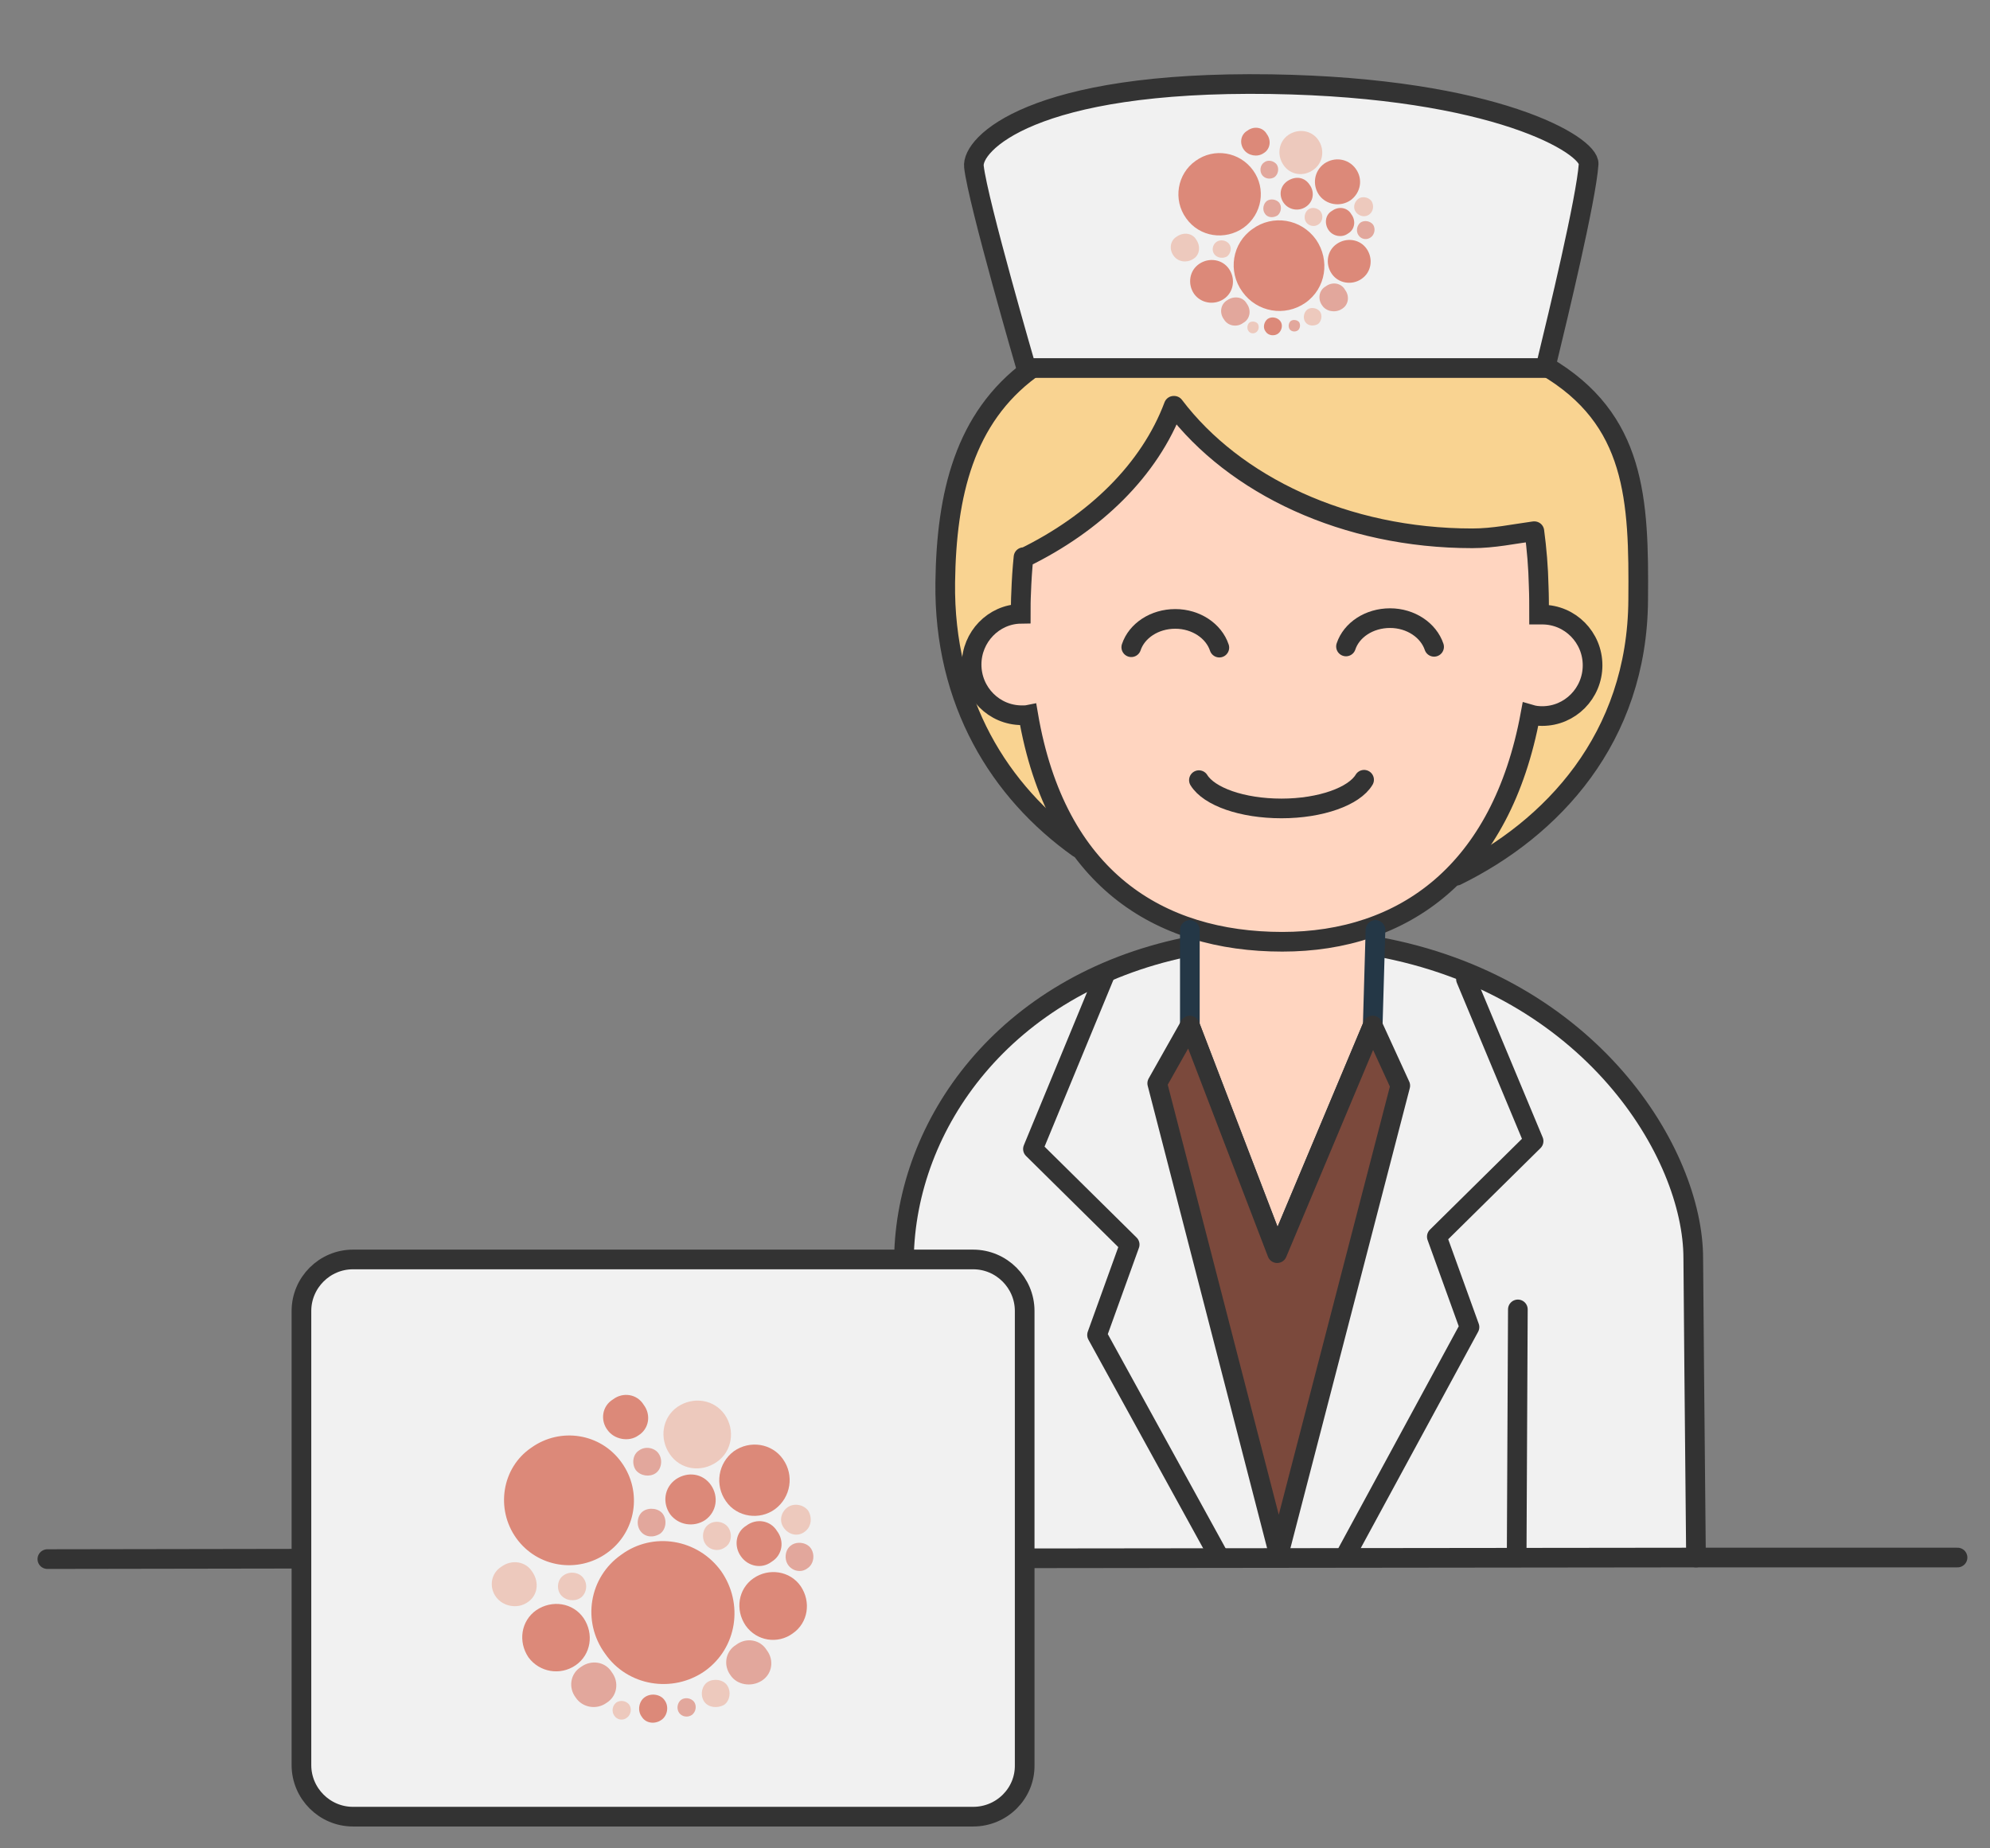 <?xml version="1.0" encoding="UTF-8"?>
<svg xmlns="http://www.w3.org/2000/svg" xmlns:xlink="http://www.w3.org/1999/xlink" width="253pt" height="235pt" viewBox="0 0 253 235" version="1.1">
<rect x="0" y="0" width="253" height="235" fill="#808080" stroke="none"/>
<defs>
<filter id="alpha" filterUnits="objectBoundingBox" x="0%" y="0%" width="100%" height="100%">
  <feColorMatrix type="matrix" in="SourceGraphic" values="0 0 0 0 1 0 0 0 0 1 0 0 0 0 1 0 0 0 1 0"/>
</filter>
<mask id="mask0">
  <g filter="url(#alpha)">
<rect x="0" y="0" width="253" height="235" style="fill:rgb(0%,0%,0%);fill-opacity:0.71;stroke:none;"/>
  </g>
</mask>
<clipPath id="clip1">
  <rect width="253" height="235"/>
</clipPath>
<g id="surface6" clip-path="url(#clip1)">
<path style=" stroke:none;fill-rule:nonzero;fill:rgb(86.275%,53.725%,47.451%);fill-opacity:1;" d="M 100.195 198.992 C 99.645 198.191 99.844 196.992 100.594 196.492 C 101.344 195.941 102.594 196.141 103.094 196.891 C 103.645 197.691 103.445 198.891 102.695 199.391 C 101.895 200.043 100.746 199.793 100.195 198.992 "/>
</g>
<mask id="mask1">
  <g filter="url(#alpha)">
<rect x="0" y="0" width="253" height="235" style="fill:rgb(0%,0%,0%);fill-opacity:0.71;stroke:none;"/>
  </g>
</mask>
<clipPath id="clip2">
  <rect width="253" height="235"/>
</clipPath>
<g id="surface9" clip-path="url(#clip2)">
<path style=" stroke:none;fill-rule:nonzero;fill:rgb(86.275%,53.725%,47.451%);fill-opacity:1;" d="M 86.34 217.797 C 85.992 217.297 86.09 216.547 86.59 216.145 C 87.09 215.797 87.84 215.895 88.242 216.395 C 88.594 216.895 88.492 217.645 87.992 218.047 C 87.441 218.445 86.691 218.297 86.34 217.797 "/>
</g>
<mask id="mask2">
  <g filter="url(#alpha)">
<rect x="0" y="0" width="253" height="235" style="fill:rgb(0%,0%,0%);fill-opacity:0.71;stroke:none;"/>
  </g>
</mask>
<clipPath id="clip3">
  <rect width="253" height="235"/>
</clipPath>
<g id="surface12" clip-path="url(#clip3)">
<path style=" stroke:none;fill-rule:nonzero;fill:rgb(86.275%,53.725%,47.451%);fill-opacity:1;" d="M 80.84 186.941 C 80.289 186.141 80.441 184.938 81.242 184.438 C 82.039 183.84 83.242 184.09 83.742 184.84 C 84.293 185.641 84.09 186.84 83.34 187.34 C 82.59 187.84 81.441 187.691 80.84 186.941 "/>
</g>
<mask id="mask3">
  <g filter="url(#alpha)">
<rect x="0" y="0" width="253" height="235" style="fill:rgb(0%,0%,0%);fill-opacity:0.71;stroke:none;"/>
  </g>
</mask>
<clipPath id="clip4">
  <rect width="253" height="235"/>
</clipPath>
<g id="surface15" clip-path="url(#clip4)">
<path style=" stroke:none;fill-rule:nonzero;fill:rgb(86.275%,53.725%,47.451%);fill-opacity:1;" d="M 81.391 194.641 C 80.84 193.84 81.039 192.641 81.789 192.141 C 82.539 191.641 83.789 191.789 84.293 192.539 C 84.84 193.34 84.641 194.543 83.891 195.043 C 82.992 195.59 81.941 195.441 81.391 194.641 "/>
</g>
<mask id="mask4">
  <g filter="url(#alpha)">
<rect x="0" y="0" width="253" height="235" style="fill:rgb(0%,0%,0%);fill-opacity:0.71;stroke:none;"/>
  </g>
</mask>
<clipPath id="clip5">
  <rect width="253" height="235"/>
</clipPath>
<g id="surface18" clip-path="url(#clip5)">
<path style=" stroke:none;fill-rule:nonzero;fill:rgb(86.275%,53.725%,47.451%);fill-opacity:1;" d="M 92.895 213.047 C 91.941 211.797 92.191 209.996 93.594 209.145 C 94.844 208.195 96.645 208.445 97.492 209.844 C 98.445 211.094 98.195 212.895 96.793 213.746 C 95.492 214.547 93.691 214.246 92.895 213.047 "/>
</g>
<mask id="mask5">
  <g filter="url(#alpha)">
<rect x="0" y="0" width="253" height="235" style="fill:rgb(0%,0%,0%);fill-opacity:0.71;stroke:none;"/>
  </g>
</mask>
<clipPath id="clip6">
  <rect width="253" height="235"/>
</clipPath>
<g id="surface21" clip-path="url(#clip6)">
<path style=" stroke:none;fill-rule:nonzero;fill:rgb(86.275%,53.725%,47.451%);fill-opacity:1;" d="M 73.188 215.848 C 72.238 214.594 72.488 212.797 73.891 211.945 C 75.141 211.043 76.941 211.246 77.789 212.645 C 78.738 213.895 78.488 215.695 77.09 216.547 C 75.84 217.445 74.039 217.145 73.188 215.848 "/>
</g>
<mask id="mask6">
  <g filter="url(#alpha)">
<rect x="0" y="0" width="253" height="235" style="fill:rgb(0%,0%,0%);fill-opacity:0.71;stroke:none;"/>
  </g>
</mask>
<clipPath id="clip7">
  <rect width="253" height="235"/>
</clipPath>
<g id="surface24" clip-path="url(#clip7)">
<path style=" stroke:none;fill-rule:nonzero;fill:rgb(86.275%,53.725%,47.451%);fill-opacity:1;" d="M 172.711 29.906 C 172.359 29.406 172.512 28.656 172.961 28.305 C 173.461 27.957 174.211 28.105 174.559 28.555 C 174.91 29.055 174.762 29.805 174.309 30.156 C 173.809 30.555 173.059 30.457 172.711 29.906 "/>
</g>
<mask id="mask7">
  <g filter="url(#alpha)">
<rect x="0" y="0" width="253" height="235" style="fill:rgb(0%,0%,0%);fill-opacity:0.71;stroke:none;"/>
  </g>
</mask>
<clipPath id="clip8">
  <rect width="253" height="235"/>
</clipPath>
<g id="surface27" clip-path="url(#clip8)">
<path style=" stroke:none;fill-rule:nonzero;fill:rgb(86.275%,53.725%,47.451%);fill-opacity:1;" d="M 163.957 41.859 C 163.758 41.559 163.809 41.059 164.109 40.809 C 164.406 40.609 164.906 40.66 165.16 40.957 C 165.359 41.258 165.309 41.758 165.008 42.008 C 164.656 42.258 164.156 42.16 163.957 41.859 "/>
</g>
<mask id="mask8">
  <g filter="url(#alpha)">
<rect x="0" y="0" width="253" height="235" style="fill:rgb(0%,0%,0%);fill-opacity:0.71;stroke:none;"/>
  </g>
</mask>
<clipPath id="clip9">
  <rect width="253" height="235"/>
</clipPath>
<g id="surface30" clip-path="url(#clip9)">
<path style=" stroke:none;fill-rule:nonzero;fill:rgb(86.275%,53.725%,47.451%);fill-opacity:1;" d="M 160.457 22.254 C 160.105 21.754 160.207 21.004 160.707 20.656 C 161.207 20.254 161.957 20.453 162.309 20.906 C 162.656 21.406 162.508 22.156 162.059 22.504 C 161.559 22.855 160.809 22.754 160.457 22.254 "/>
</g>
<mask id="mask9">
  <g filter="url(#alpha)">
<rect x="0" y="0" width="253" height="235" style="fill:rgb(0%,0%,0%);fill-opacity:0.71;stroke:none;"/>
  </g>
</mask>
<clipPath id="clip10">
  <rect width="253" height="235"/>
</clipPath>
<g id="surface33" clip-path="url(#clip10)">
<path style=" stroke:none;fill-rule:nonzero;fill:rgb(86.275%,53.725%,47.451%);fill-opacity:1;" d="M 160.809 27.156 C 160.457 26.656 160.605 25.906 161.059 25.555 C 161.559 25.207 162.309 25.355 162.656 25.805 C 163.008 26.305 162.859 27.055 162.406 27.406 C 161.809 27.758 161.105 27.656 160.809 27.156 "/>
</g>
<mask id="mask10">
  <g filter="url(#alpha)">
<rect x="0" y="0" width="253" height="235" style="fill:rgb(0%,0%,0%);fill-opacity:0.71;stroke:none;"/>
  </g>
</mask>
<clipPath id="clip11">
  <rect width="253" height="235"/>
</clipPath>
<g id="surface36" clip-path="url(#clip11)">
<path style=" stroke:none;fill-rule:nonzero;fill:rgb(86.275%,53.725%,47.451%);fill-opacity:1;" d="M 168.109 38.859 C 167.508 38.059 167.66 36.906 168.559 36.406 C 169.359 35.809 170.508 35.957 171.008 36.859 C 171.609 37.656 171.461 38.809 170.559 39.309 C 169.758 39.809 168.609 39.609 168.109 38.859 "/>
</g>
<mask id="mask11">
  <g filter="url(#alpha)">
<rect x="0" y="0" width="253" height="235" style="fill:rgb(0%,0%,0%);fill-opacity:0.71;stroke:none;"/>
  </g>
</mask>
<clipPath id="clip12">
  <rect width="253" height="235"/>
</clipPath>
<g id="surface39" clip-path="url(#clip12)">
<path style=" stroke:none;fill-rule:nonzero;fill:rgb(86.275%,53.725%,47.451%);fill-opacity:1;" d="M 155.605 40.609 C 155.008 39.809 155.156 38.66 156.055 38.156 C 156.855 37.609 158.008 37.707 158.508 38.609 C 159.105 39.41 158.957 40.559 158.059 41.059 C 157.258 41.66 156.105 41.457 155.605 40.609 "/>
</g>
</defs>
<g id="surface1">
<path style=" stroke:none;fill-rule:nonzero;fill:rgb(100%,83.529%,75.294%);fill-opacity:1;" d="M 151.906 119.074 L 151.504 130.68 L 162.406 158.133 L 174.512 129.926 L 174.461 118.773 L 162.859 120.027 Z M 151.906 119.074 "/>
<path style=" stroke:none;fill-rule:nonzero;fill:rgb(97.647%,82.745%,56.863%);fill-opacity:1;" d="M 196.516 46.809 C 189.215 46.809 130.5 46.809 130.5 46.809 L 123.848 55.312 L 119.348 68.766 L 120.348 83.219 L 125.852 96.172 L 132.852 105.172 L 140.852 111.672 L 185.262 111.324 L 194.266 105.672 L 201.266 98.172 L 205.266 89.168 L 207.766 81.668 L 208.266 71.164 L 207.266 61.664 L 204.266 53.16 Z M 196.516 46.809 "/>
<path style=" stroke:none;fill-rule:nonzero;fill:rgb(100%,100%,100%);fill-opacity:1;" d="M 123.5 20.152 L 126.148 30.457 L 128.801 41.609 L 130.449 46.762 L 196.465 46.762 L 198.816 37.258 L 201.664 24.105 L 202.016 20.754 C 202.016 20.754 199.164 17.605 197.016 16.453 C 194.863 15.305 186.711 13.102 185.562 12.953 C 184.414 12.801 168.91 11.102 168.41 11.102 C 167.91 11.102 152.754 10.754 151.957 10.754 C 151.105 10.754 140.652 11.602 140.652 11.602 L 133.352 13.254 L 126.852 16.605 Z M 123.5 20.152 "/>
<path style=" stroke:none;fill-rule:nonzero;fill:rgb(94.51%,94.51%,94.51%);fill-opacity:1;" d="M 151.957 119.977 L 152.504 129.129 L 149.105 137.879 L 163.406 198.141 L 114.348 198.641 L 114.797 157.582 C 114.797 157.582 116.047 150.684 116.496 149.48 C 116.949 148.281 120.199 141.379 120.199 141.379 L 126.648 133.777 L 133.102 127.879 L 138.801 124.027 L 146.504 121.176 Z M 151.957 119.977 "/>
<path style=" stroke:none;fill-rule:nonzero;fill:rgb(94.51%,94.51%,94.51%);fill-opacity:1;" d="M 175.012 120.375 L 174.41 129.426 L 178.062 138.078 L 162.609 197.594 L 215.668 198.043 L 215.168 157.484 C 215.168 157.484 213.82 150.684 213.32 149.48 C 212.82 148.281 209.316 141.48 209.316 141.48 L 202.316 133.977 L 195.316 128.176 L 189.164 124.375 L 180.863 121.527 Z M 175.012 120.375 "/>
<path style="fill:none;stroke-width:5;stroke-linecap:round;stroke-linejoin:round;stroke:rgb(20%,20%,20%);stroke-opacity:1;stroke-miterlimit:10;" d="M 392.901 93.097 C 415.998 106.602 416.701 127.098 416.498 152.499 C 416.303 187.804 394.503 210.799 370.297 222.703 " transform="matrix(0.5,0,0,0.5,0.023,0)"/>
<path style="fill:none;stroke-width:5;stroke-linecap:round;stroke-linejoin:round;stroke:rgb(20%,20%,20%);stroke-opacity:1;stroke-miterlimit:10;" d="M 274.099 215.603 C 254.197 201.402 239.903 178.603 240.301 148.101 C 240.598 125.7 245.199 106.298 262 93.902 " transform="matrix(0.5,0,0,0.5,0.023,0)"/>
<path style="fill-rule:nonzero;fill:rgb(94.51%,94.51%,94.51%);fill-opacity:1;stroke-width:5;stroke-linecap:butt;stroke-linejoin:miter;stroke:rgb(20%,20%,20%);stroke-opacity:1;stroke-miterlimit:10;" d="M 392.901 93.597 L 260.898 93.597 C 260.898 93.597 248.596 51.302 247.596 42.397 C 246.901 36.703 262.203 20.503 323.104 21.402 C 380.303 22.3 404.204 37 403.899 41.702 C 403.298 50.599 395.901 81.201 393.597 90.699 C 393.198 92.504 392.901 93.597 392.901 93.597 Z M 392.901 93.597 " transform="matrix(0.5,0,0,0.5,0.023,0)"/>
<path style=" stroke:none;fill-rule:nonzero;fill:rgb(100%,83.529%,75.294%);fill-opacity:1;" d="M 151.605 55.113 C 152.055 55.312 158.457 60.863 158.457 60.863 L 172.109 66.414 L 178.312 67.613 L 185.062 68.164 C 185.062 68.164 189.363 68.164 189.715 68.164 C 190.062 68.164 195.164 68.613 195.164 68.613 L 195.516 76.367 L 195.715 78.168 L 198.414 78.816 L 201.066 81.016 L 202.516 84.566 L 201.766 87.867 L 199.766 90.219 L 197.316 90.871 L 194.613 90.871 L 193.215 95.32 L 190.215 102.973 L 187.312 108.422 L 183.211 112.723 L 176.91 116.625 L 170.711 118.625 L 163.059 119.777 L 156.156 118.926 L 149.156 116.727 L 142.852 113.074 L 137.402 106.871 L 132.852 99.57 C 132.852 99.57 130.75 90.77 130.699 90.969 C 130.652 91.168 128.652 91.07 128.102 90.719 C 127.551 90.371 125 88.719 125 88.719 L 123.449 85.52 C 123.449 85.52 123.25 81.766 123.648 81.516 C 124.098 81.316 126.301 78.969 126.648 78.867 C 127 78.766 129.75 78.117 129.75 78.117 L 129.75 72.766 L 134.203 67.863 L 142.203 61.664 L 146.504 55.812 L 148.254 52.16 Z M 151.605 55.113 "/>
<path style="fill:none;stroke-width:5;stroke-linecap:round;stroke-linejoin:miter;stroke:rgb(20%,20%,20%);stroke-opacity:1;stroke-miterlimit:10;" d="M 390.097 135.096 C 390.699 139.603 391.097 144.297 391.199 149.101 C 391.3 151.601 391.3 153.998 391.3 156.303 C 391.597 156.303 391.8 156.303 392.097 156.303 C 399.197 156.303 404.899 162.098 404.899 169.198 C 404.899 176.298 399.197 182.102 392.097 182.102 C 391.097 182.102 390.097 182 389.098 181.704 C 381.701 221.703 356.901 239.504 326.002 239.504 C 294.602 239.504 268.498 223.398 261.398 181.797 C 260.898 181.899 260.297 181.899 259.797 181.899 C 252.697 181.899 247.003 176.103 247.003 169.003 C 247.003 161.997 252.603 156.201 259.5 156.1 C 259.5 154.303 259.5 152.6 259.602 150.702 C 259.703 147.703 259.899 144.704 260.203 141.696 M 298.5 103.197 C 313.801 123.403 341.998 136.901 374.304 136.901 C 379.803 136.901 384.802 135.799 390.004 135.096 M 260.203 141.899 C 278.301 133.097 292.298 119.498 298.398 103.197 " transform="matrix(0.5,0,0,0.5,0.023,0)"/>
<path style="fill:none;stroke-width:5;stroke-linecap:round;stroke-linejoin:round;stroke:rgb(20%,20%,20%);stroke-opacity:1;stroke-miterlimit:10;" d="M 287.604 164.598 C 289.002 160.403 293.501 157.396 298.796 157.396 C 304.1 157.396 308.599 160.497 309.997 164.699 " transform="matrix(0.5,0,0,0.5,0.023,0)"/>
<path style="fill:none;stroke-width:5;stroke-linecap:round;stroke-linejoin:round;stroke:rgb(20%,20%,20%);stroke-opacity:1;stroke-miterlimit:10;" d="M 342.201 164.403 C 343.599 160.2 348.098 157.201 353.402 157.201 C 358.698 157.201 363.197 160.302 364.603 164.496 " transform="matrix(0.5,0,0,0.5,0.023,0)"/>
<path style="fill:none;stroke-width:5;stroke-linecap:round;stroke-linejoin:round;stroke:rgb(20%,20%,20%);stroke-opacity:1;stroke-miterlimit:10;" d="M 304.803 198.403 C 307.396 202.598 315.801 205.597 325.799 205.597 C 335.796 205.597 344.302 202.504 346.802 198.302 " transform="matrix(0.5,0,0,0.5,0.023,0)"/>
<path style="fill:none;stroke-width:5;stroke-linecap:round;stroke-linejoin:round;stroke:rgb(20%,20%,20%);stroke-opacity:1;stroke-miterlimit:10;" d="M 229.803 320.002 C 230.303 285.9 255.298 250.501 301.397 240.902 " transform="matrix(0.5,0,0,0.5,0.023,0)"/>
<path style="fill:none;stroke-width:5;stroke-linecap:round;stroke-linejoin:round;stroke:rgb(20%,20%,20%);stroke-opacity:1;stroke-miterlimit:10;" d="M 349.903 240.699 C 404.399 250.501 430.503 293.297 430.503 320.002 C 430.503 324.697 430.901 364.297 431.198 396.103 " transform="matrix(0.5,0,0,0.5,0.023,0)"/>
<path style="fill:none;stroke-width:5;stroke-linecap:round;stroke-linejoin:round;stroke:rgb(14.118%,21.569%,27.451%);stroke-opacity:1;stroke-miterlimit:10;" d="M 349.7 236.497 L 348.997 260.804 L 324.697 318.698 L 302.499 260.804 L 302.499 236.497 " transform="matrix(0.5,0,0,0.5,0.023,0)"/>
<path style="fill-rule:nonzero;fill:rgb(48.235%,28.627%,23.529%);fill-opacity:1;stroke-width:5;stroke-linecap:round;stroke-linejoin:round;stroke:rgb(20%,20%,20%);stroke-opacity:1;stroke-miterlimit:10;" d="M 325.103 395.197 L 356.003 276.097 L 348.997 260.804 L 324.697 318.698 L 302.499 260.804 L 294.204 275.504 Z M 325.103 395.197 " transform="matrix(0.5,0,0,0.5,0.023,0)"/>
<path style="fill:none;stroke-width:5;stroke-linecap:round;stroke-linejoin:round;stroke:rgb(20%,20%,20%);stroke-opacity:1;stroke-miterlimit:10;" d="M 342.303 395.197 L 373.601 337.498 L 365.298 314.503 L 389.902 290.204 L 372.703 249.002 " transform="matrix(0.5,0,0,0.5,0.023,0)"/>
<path style="fill:none;stroke-width:5;stroke-linecap:round;stroke-linejoin:round;stroke:rgb(20%,20%,20%);stroke-opacity:1;stroke-miterlimit:10;" d="M 309.802 395.697 L 278.902 339.498 L 287.197 316.503 L 262.601 292.203 L 281.097 247.4 " transform="matrix(0.5,0,0,0.5,0.023,0)"/>
<path style="fill:none;stroke-width:5;stroke-linecap:round;stroke-linejoin:miter;stroke:rgb(20%,20%,20%);stroke-opacity:1;stroke-miterlimit:10;" d="M 385.903 332.999 L 385.598 395.697 " transform="matrix(0.5,0,0,0.5,0.023,0)"/>
<path style="fill:none;stroke-width:5;stroke-linecap:round;stroke-linejoin:miter;stroke:rgb(20%,20%,20%);stroke-opacity:1;stroke-miterlimit:10;" d="M 76.297 396.4 L 11.998 396.502 " transform="matrix(0.5,0,0,0.5,0.023,0)"/>
<path style="fill:none;stroke-width:5;stroke-linecap:round;stroke-linejoin:miter;stroke:rgb(20%,20%,20%);stroke-opacity:1;stroke-miterlimit:10;" d="M 497.699 396.103 L 431.198 396.103 L 260.898 396.298 " transform="matrix(0.5,0,0,0.5,0.023,0)"/>
<path style="fill-rule:nonzero;fill:rgb(94.51%,94.51%,94.51%);fill-opacity:1;stroke-width:5;stroke-linecap:round;stroke-linejoin:miter;stroke:rgb(20%,20%,20%);stroke-opacity:1;stroke-miterlimit:10;" d="M 247.401 462.003 L 89.7 462.003 C 82.499 462.003 76.602 456.098 76.602 448.897 L 76.602 333.398 C 76.602 326.196 82.499 320.299 89.7 320.299 L 247.401 320.299 C 254.603 320.299 260.5 326.196 260.5 333.398 L 260.5 448.897 C 260.601 456.098 254.696 462.003 247.401 462.003 Z M 247.401 462.003 " transform="matrix(0.5,0,0,0.5,0.023,0)"/>
<path style=" stroke:none;fill-rule:nonzero;fill:rgb(86.275%,53.725%,47.451%);fill-opacity:1;" d="M 94.793 206.695 C 93.441 204.695 93.844 202.043 95.793 200.691 C 97.742 199.344 100.445 199.742 101.793 201.691 C 103.145 203.691 102.746 206.344 100.793 207.695 C 98.895 209.094 96.195 208.695 94.793 206.695 "/>
<path style=" stroke:none;fill-rule:nonzero;fill:rgb(86.275%,53.725%,47.451%);fill-opacity:1;" d="M 67.188 210.746 C 65.836 208.746 66.238 206.094 68.188 204.742 C 70.188 203.395 72.84 203.793 74.188 205.742 C 75.539 207.746 75.141 210.395 73.188 211.746 C 71.238 213.094 68.586 212.645 67.188 210.746 "/>
<path style=" stroke:none;fill-rule:nonzero;fill:rgb(92.941%,78.824%,74.118%);fill-opacity:1;" d="M 85.141 184.891 C 83.789 182.891 84.191 180.238 86.141 178.887 C 88.141 177.539 90.793 177.938 92.145 179.887 C 93.492 181.84 93.094 184.539 91.141 185.891 C 89.141 187.289 86.492 186.891 85.141 184.891 "/>
<path style=" stroke:none;fill-rule:nonzero;fill:rgb(86.275%,53.725%,47.451%);fill-opacity:1;" d="M 92.293 190.891 C 90.844 188.84 91.293 186.039 93.293 184.539 C 95.344 183.09 98.145 183.539 99.543 185.539 C 100.996 187.59 100.543 190.391 98.543 191.891 C 96.594 193.34 93.691 192.941 92.293 190.891 "/>
<path style=" stroke:none;fill-rule:nonzero;fill:rgb(86.275%,53.725%,47.451%);fill-opacity:1;" d="M 65.637 195.59 C 62.988 191.891 63.785 186.641 67.539 184.09 C 71.238 181.438 76.391 182.238 79.039 185.988 C 81.691 189.691 80.891 194.84 77.141 197.492 C 73.488 200.094 68.336 199.344 65.637 195.59 "/>
<use xlink:href="#surface6" mask="url(#mask0)"/>
<path style=" stroke:none;fill-rule:nonzero;fill:rgb(92.941%,78.824%,74.118%);fill-opacity:1;" d="M 78.09 218.145 C 77.738 217.645 77.84 216.895 78.34 216.496 C 78.84 216.145 79.59 216.246 79.988 216.746 C 80.34 217.246 80.238 217.996 79.738 218.395 C 79.191 218.848 78.441 218.695 78.09 218.145 "/>
<use xlink:href="#surface9" mask="url(#mask1)"/>
<path style=" stroke:none;fill-rule:nonzero;fill:rgb(92.941%,78.824%,74.118%);fill-opacity:1;" d="M 89.543 216.395 C 88.992 215.598 89.191 214.395 89.941 213.895 C 90.691 213.395 91.941 213.547 92.441 214.297 C 92.992 215.098 92.793 216.297 92.043 216.797 C 91.191 217.246 90.094 217.145 89.543 216.395 "/>
<path style=" stroke:none;fill-rule:nonzero;fill:rgb(92.941%,78.824%,74.118%);fill-opacity:1;" d="M 71.289 202.793 C 70.688 201.992 70.887 200.793 71.688 200.293 C 72.488 199.742 73.688 199.941 74.188 200.691 C 74.789 201.492 74.539 202.691 73.789 203.191 C 73.039 203.691 71.887 203.543 71.289 202.793 "/>
<use xlink:href="#surface12" mask="url(#mask2)"/>
<use xlink:href="#surface15" mask="url(#mask3)"/>
<path style=" stroke:none;fill-rule:nonzero;fill:rgb(92.941%,78.824%,74.118%);fill-opacity:1;" d="M 99.695 194.34 C 98.996 193.441 99.293 192.289 100.094 191.691 C 100.895 191.09 102.145 191.289 102.746 192.09 C 103.297 192.992 103.145 194.141 102.344 194.742 C 101.543 195.391 100.395 195.242 99.695 194.34 "/>
<path style=" stroke:none;fill-rule:nonzero;fill:rgb(92.941%,78.824%,74.118%);fill-opacity:1;" d="M 89.691 196.34 C 89.141 195.543 89.344 194.34 90.094 193.84 C 90.891 193.242 92.094 193.492 92.594 194.242 C 93.145 195.043 92.992 196.242 92.191 196.742 C 91.391 197.344 90.242 197.141 89.691 196.34 "/>
<path style=" stroke:none;fill-rule:nonzero;fill:rgb(86.275%,53.725%,47.451%);fill-opacity:1;" d="M 81.59 218.297 C 80.992 217.496 81.242 216.297 81.992 215.797 C 82.789 215.246 83.992 215.445 84.492 216.195 C 85.09 216.996 84.84 218.195 84.09 218.695 C 83.34 219.246 82.141 219.195 81.59 218.297 "/>
<path style=" stroke:none;fill-rule:nonzero;fill:rgb(86.275%,53.725%,47.451%);fill-opacity:1;" d="M 94.191 197.891 C 93.293 196.641 93.492 194.84 94.895 193.992 C 96.145 193.043 97.945 193.293 98.793 194.691 C 99.746 195.941 99.496 197.742 98.094 198.594 C 96.844 199.543 95.094 199.191 94.191 197.891 "/>
<path style=" stroke:none;fill-rule:nonzero;fill:rgb(92.941%,78.824%,74.118%);fill-opacity:1;" d="M 63.086 203.094 C 62.137 201.844 62.387 200.043 63.785 199.191 C 65.035 198.293 66.836 198.492 67.688 199.891 C 68.586 201.191 68.387 202.941 66.988 203.793 C 65.785 204.594 63.988 204.293 63.086 203.094 "/>
<use xlink:href="#surface18" mask="url(#mask4)"/>
<path style=" stroke:none;fill-rule:nonzero;fill:rgb(86.275%,53.725%,47.451%);fill-opacity:1;" d="M 77.238 181.84 C 76.289 180.59 76.539 178.789 77.941 177.938 C 79.191 176.988 80.992 177.238 81.84 178.637 C 82.789 179.887 82.539 181.688 81.141 182.539 C 79.941 183.391 78.09 183.039 77.238 181.84 "/>
<path style=" stroke:none;fill-rule:nonzero;fill:rgb(86.275%,53.725%,47.451%);fill-opacity:1;" d="M 85.191 192.539 C 84.191 191.09 84.441 189.141 85.941 188.09 C 87.441 187.09 89.344 187.34 90.391 188.84 C 91.391 190.289 91.141 192.242 89.641 193.293 C 88.191 194.242 86.242 193.941 85.191 192.539 "/>
<use xlink:href="#surface21" mask="url(#mask5)"/>
<path style=" stroke:none;fill-rule:nonzero;fill:rgb(86.275%,53.725%,47.451%);fill-opacity:1;" d="M 76.941 210.293 C 73.938 206.195 74.891 200.543 78.988 197.691 C 82.992 194.742 88.691 195.641 91.691 199.793 C 94.543 203.895 93.742 209.543 89.594 212.496 C 85.492 215.348 79.789 214.395 76.941 210.293 "/>
<path style=" stroke:none;fill-rule:nonzero;fill:rgb(86.275%,53.725%,47.451%);fill-opacity:1;" d="M 169.309 34.809 C 168.457 33.559 168.707 31.855 169.961 31.008 C 171.211 30.156 172.91 30.406 173.762 31.656 C 174.609 32.906 174.359 34.605 173.109 35.457 C 171.91 36.309 170.16 36.059 169.309 34.809 "/>
<path style=" stroke:none;fill-rule:nonzero;fill:rgb(86.275%,53.725%,47.451%);fill-opacity:1;" d="M 151.805 37.359 C 150.957 36.109 151.207 34.406 152.457 33.559 C 153.707 32.707 155.406 32.957 156.258 34.207 C 157.105 35.457 156.855 37.156 155.605 38.008 C 154.355 38.859 152.656 38.559 151.805 37.359 "/>
<path style=" stroke:none;fill-rule:nonzero;fill:rgb(92.941%,78.824%,74.118%);fill-opacity:1;" d="M 163.156 20.953 C 162.309 19.703 162.559 18.004 163.809 17.152 C 165.059 16.305 166.758 16.555 167.609 17.805 C 168.457 19.055 168.207 20.754 166.957 21.605 C 165.707 22.504 164.008 22.254 163.156 20.953 "/>
<path style=" stroke:none;fill-rule:nonzero;fill:rgb(86.275%,53.725%,47.451%);fill-opacity:1;" d="M 167.707 24.805 C 166.809 23.504 167.059 21.754 168.359 20.805 C 169.66 19.902 171.41 20.152 172.359 21.453 C 173.309 22.754 173.012 24.504 171.711 25.457 C 170.41 26.355 168.609 26.055 167.707 24.805 "/>
<path style=" stroke:none;fill-rule:nonzero;fill:rgb(86.275%,53.725%,47.451%);fill-opacity:1;" d="M 150.805 27.758 C 149.105 25.406 149.656 22.105 152.004 20.453 C 154.355 18.754 157.605 19.305 159.309 21.656 C 161.008 24.004 160.457 27.254 158.105 28.957 C 155.758 30.605 152.504 30.156 150.805 27.758 "/>
<use xlink:href="#surface24" mask="url(#mask6)"/>
<path style=" stroke:none;fill-rule:nonzero;fill:rgb(92.941%,78.824%,74.118%);fill-opacity:1;" d="M 158.707 42.059 C 158.508 41.758 158.559 41.258 158.855 41.008 C 159.156 40.809 159.656 40.859 159.906 41.16 C 160.105 41.457 160.059 41.957 159.758 42.207 C 159.406 42.508 158.906 42.41 158.707 42.059 "/>
<use xlink:href="#surface27" mask="url(#mask7)"/>
<path style=" stroke:none;fill-rule:nonzero;fill:rgb(92.941%,78.824%,74.118%);fill-opacity:1;" d="M 165.957 40.957 C 165.609 40.457 165.758 39.707 166.207 39.359 C 166.707 39.008 167.457 39.16 167.809 39.609 C 168.16 40.109 168.008 40.859 167.559 41.207 C 167.008 41.508 166.309 41.457 165.957 40.957 "/>
<path style=" stroke:none;fill-rule:nonzero;fill:rgb(92.941%,78.824%,74.118%);fill-opacity:1;" d="M 154.406 32.355 C 154.004 31.855 154.156 31.105 154.656 30.758 C 155.156 30.406 155.906 30.555 156.258 31.008 C 156.656 31.508 156.457 32.258 156.008 32.605 C 155.508 32.906 154.758 32.809 154.406 32.355 "/>
<use xlink:href="#surface30" mask="url(#mask8)"/>
<use xlink:href="#surface33" mask="url(#mask9)"/>
<path style=" stroke:none;fill-rule:nonzero;fill:rgb(92.941%,78.824%,74.118%);fill-opacity:1;" d="M 172.41 27.004 C 171.961 26.457 172.16 25.707 172.66 25.305 C 173.16 24.906 173.961 25.055 174.359 25.555 C 174.711 26.105 174.609 26.855 174.109 27.254 C 173.609 27.656 172.859 27.555 172.41 27.004 "/>
<path style=" stroke:none;fill-rule:nonzero;fill:rgb(92.941%,78.824%,74.118%);fill-opacity:1;" d="M 166.059 28.258 C 165.707 27.758 165.859 27.004 166.309 26.656 C 166.809 26.254 167.559 26.457 167.91 26.906 C 168.258 27.406 168.16 28.156 167.66 28.508 C 167.16 28.906 166.41 28.758 166.059 28.258 "/>
<path style=" stroke:none;fill-rule:nonzero;fill:rgb(86.275%,53.725%,47.451%);fill-opacity:1;" d="M 160.906 42.16 C 160.508 41.66 160.707 40.91 161.156 40.559 C 161.656 40.207 162.406 40.359 162.758 40.809 C 163.156 41.309 162.957 42.059 162.508 42.41 C 162.059 42.758 161.258 42.711 160.906 42.16 "/>
<path style=" stroke:none;fill-rule:nonzero;fill:rgb(86.275%,53.725%,47.451%);fill-opacity:1;" d="M 168.91 29.258 C 168.359 28.457 168.457 27.305 169.359 26.805 C 170.16 26.207 171.309 26.355 171.809 27.254 C 172.41 28.055 172.258 29.207 171.359 29.707 C 170.609 30.258 169.461 30.055 168.91 29.258 "/>
<path style=" stroke:none;fill-rule:nonzero;fill:rgb(92.941%,78.824%,74.118%);fill-opacity:1;" d="M 149.203 32.508 C 148.605 31.707 148.754 30.555 149.656 30.055 C 150.457 29.508 151.605 29.605 152.105 30.508 C 152.656 31.309 152.555 32.457 151.656 32.957 C 150.855 33.457 149.754 33.309 149.203 32.508 "/>
<use xlink:href="#surface36" mask="url(#mask10)"/>
<path style=" stroke:none;fill-rule:nonzero;fill:rgb(86.275%,53.725%,47.451%);fill-opacity:1;" d="M 158.156 19.055 C 157.555 18.254 157.707 17.105 158.605 16.605 C 159.406 16.004 160.559 16.152 161.059 17.055 C 161.656 17.855 161.508 19.004 160.605 19.504 C 159.855 20.004 158.707 19.805 158.156 19.055 "/>
<path style=" stroke:none;fill-rule:nonzero;fill:rgb(86.275%,53.725%,47.451%);fill-opacity:1;" d="M 163.207 25.805 C 162.559 24.906 162.707 23.656 163.707 23.004 C 164.707 22.355 165.859 22.504 166.508 23.504 C 167.16 24.406 167.008 25.656 166.008 26.305 C 165.109 26.906 163.859 26.707 163.207 25.805 "/>
<use xlink:href="#surface39" mask="url(#mask11)"/>
<path style=" stroke:none;fill-rule:nonzero;fill:rgb(86.275%,53.725%,47.451%);fill-opacity:1;" d="M 157.957 37.109 C 156.055 34.508 156.656 30.906 159.258 29.105 C 161.809 27.254 165.41 27.805 167.309 30.457 C 169.109 33.059 168.609 36.656 165.957 38.508 C 163.359 40.309 159.809 39.707 157.957 37.109 "/>
</g>
</svg>

